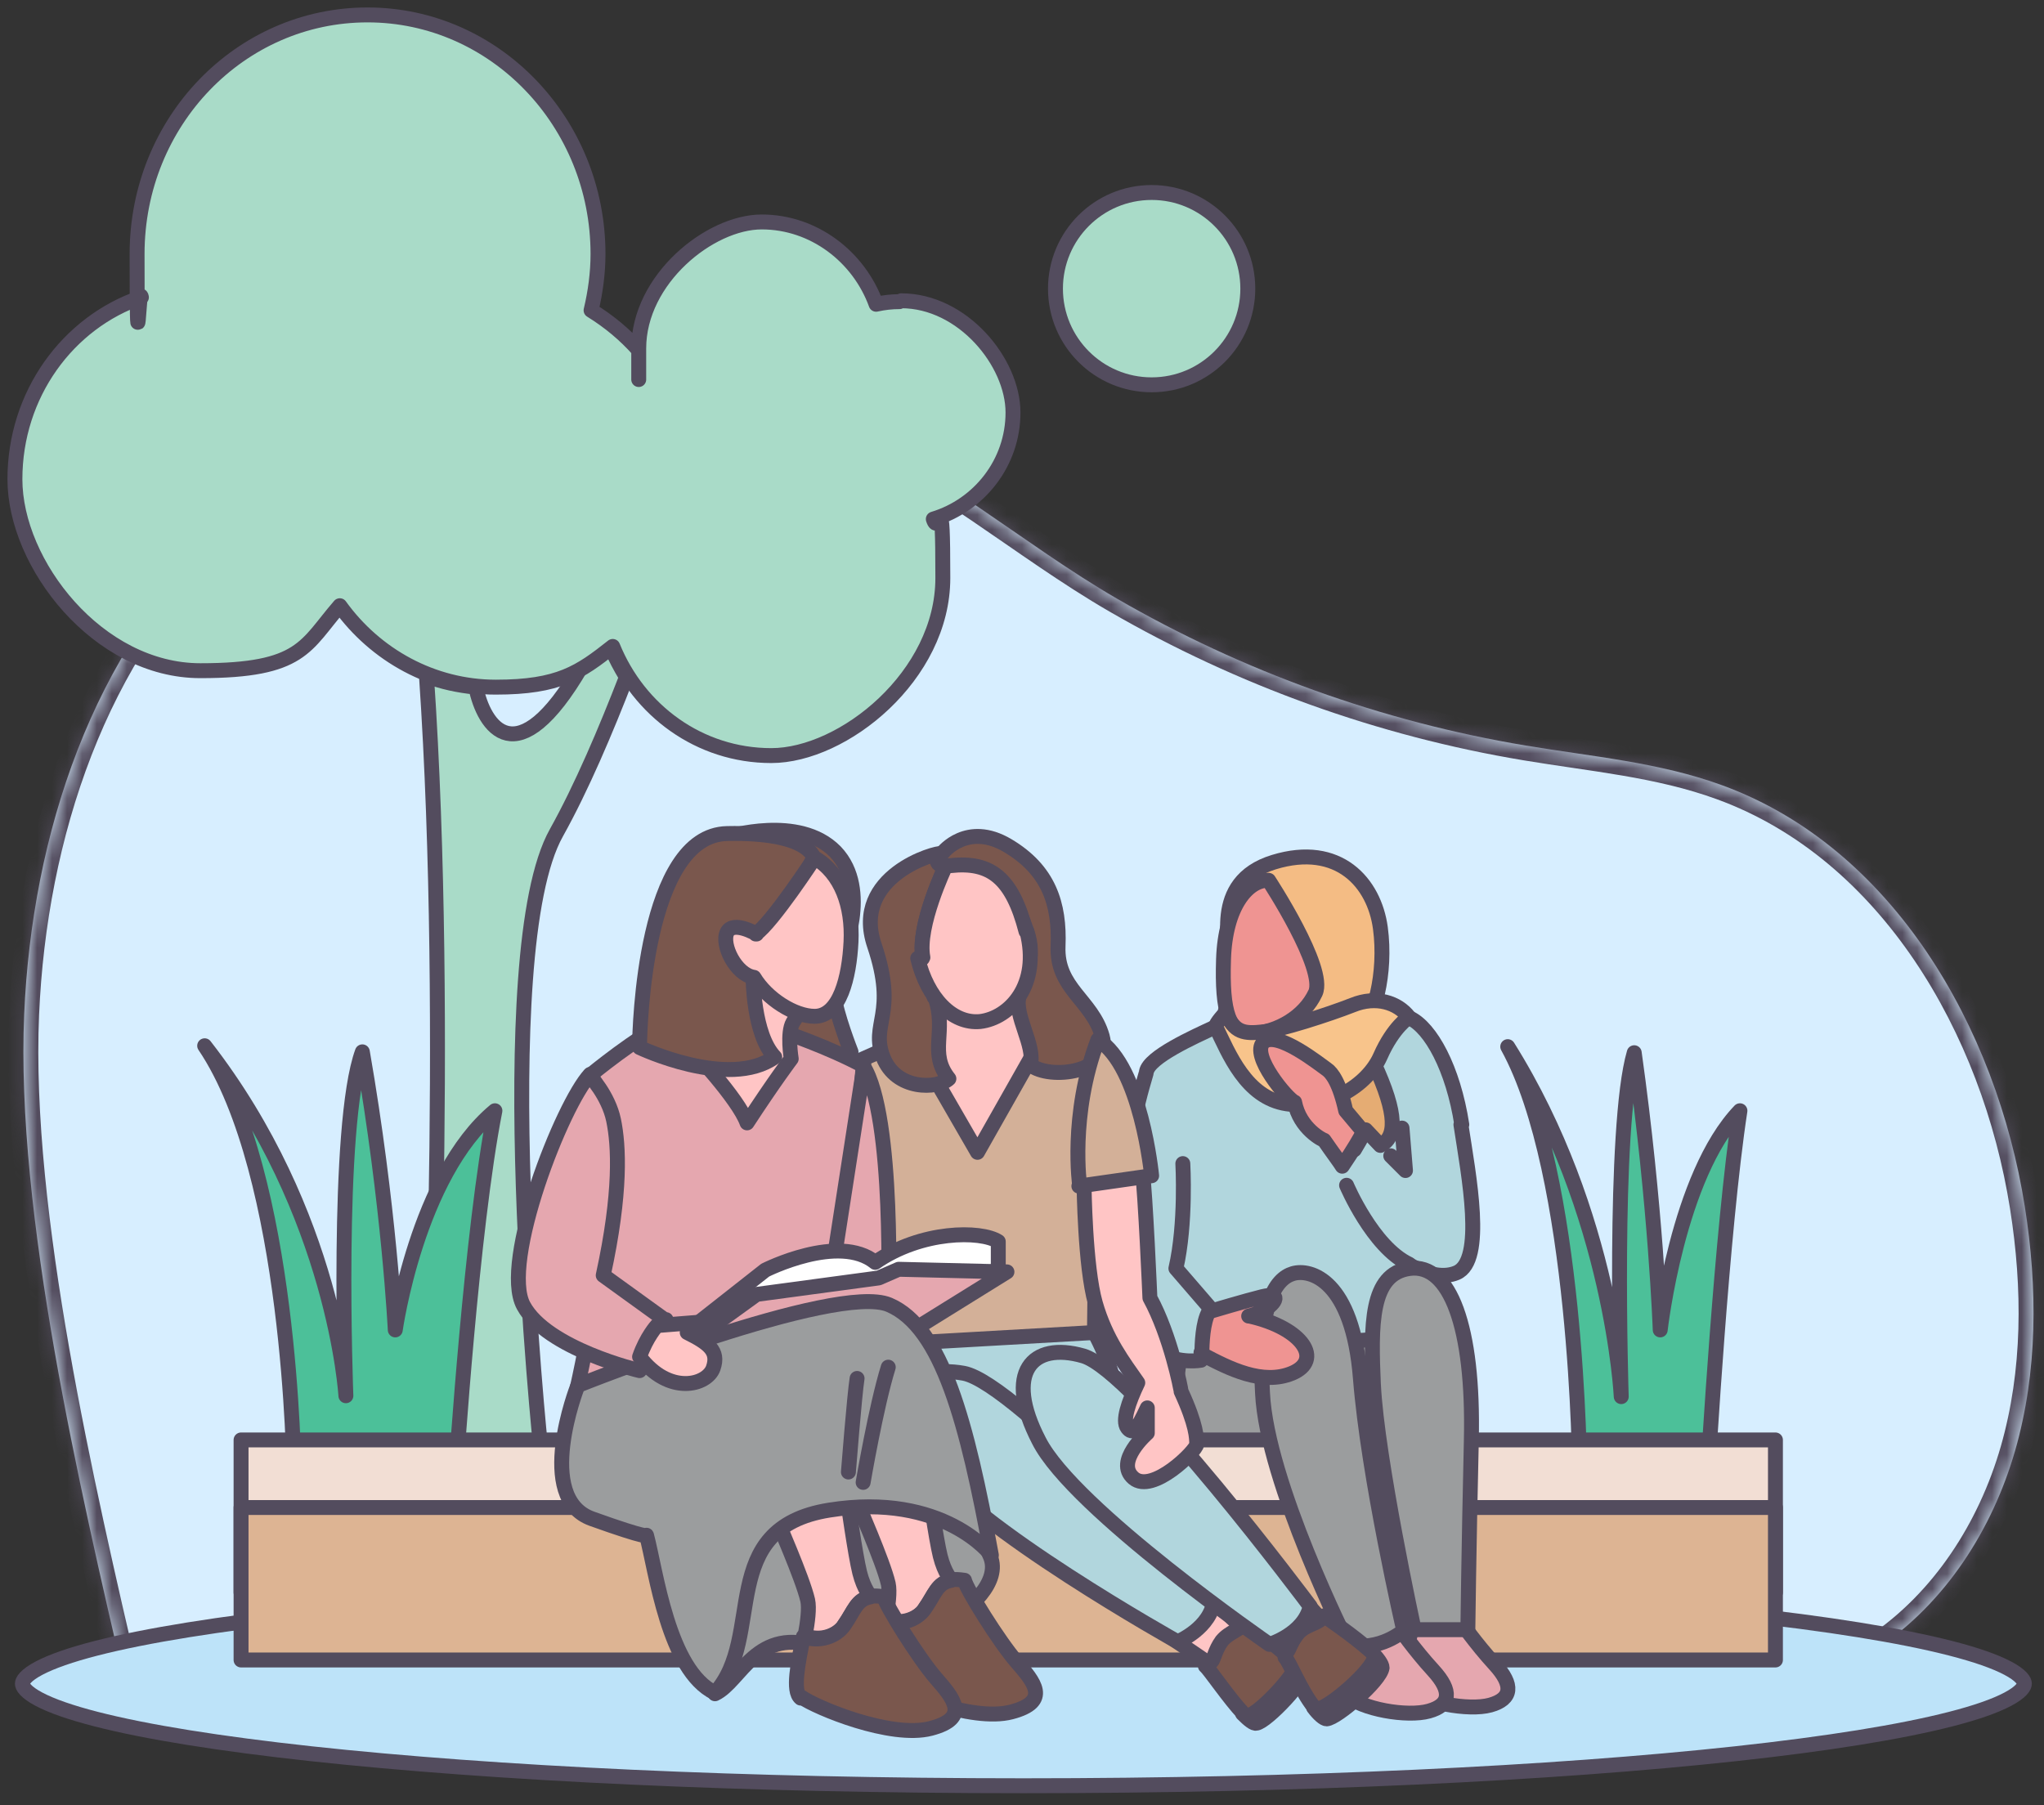<svg width="137" height="121" viewBox="0 0 137 121" fill="none" xmlns="http://www.w3.org/2000/svg">
<rect x="0" y="0" width="137" height="121" fill="#333333" stroke="none"/>
<mask id="path-1-inside-1_1130_9191" fill="white">
<path d="M8.376 112.82C5.379 99.909 1.04 81.323 1.621 67.977C2.144 55.96 6.175 43.618 15.026 35.458C25.933 25.405 42.544 23.151 56.111 28.663C62.947 31.439 68.522 36.457 74.871 40.134C83.315 45.018 92.643 48.375 102.266 49.978C106.686 50.716 111.211 51.099 115.421 52.638C126.851 56.808 133.815 68.871 135.714 80.882C136.574 86.318 136.585 91.952 135.064 97.243C133.542 102.528 130.394 107.447 125.817 110.514"/>
</mask>
<path d="M8.376 112.82C5.379 99.909 1.04 81.323 1.621 67.977C2.144 55.96 6.175 43.618 15.026 35.458C25.933 25.405 42.544 23.151 56.111 28.663C62.947 31.439 68.522 36.457 74.871 40.134C83.315 45.018 92.643 48.375 102.266 49.978C106.686 50.716 111.211 51.099 115.421 52.638C126.851 56.808 133.815 68.871 135.714 80.882C136.574 86.318 136.585 91.952 135.064 97.243C133.542 102.528 130.394 107.447 125.817 110.514" fill="#D7EEFF"/>
<path d="M1.621 67.977L2.62 68.02L2.62 68.02L1.621 67.977ZM15.026 35.458L14.348 34.723L14.348 34.723L15.026 35.458ZM56.111 28.663L55.735 29.59L55.735 29.59L56.111 28.663ZM74.871 40.134L74.369 40.999L74.37 40.999L74.871 40.134ZM102.266 49.978L102.431 48.992L102.431 48.992L102.266 49.978ZM115.421 52.638L115.078 53.577L115.079 53.578L115.421 52.638ZM135.714 80.882L136.702 80.726L136.702 80.726L135.714 80.882ZM135.064 97.243L136.025 97.52L136.025 97.519L135.064 97.243ZM8.376 112.82L9.35 112.594C6.342 99.634 2.047 81.2 2.62 68.02L1.621 67.977L0.622 67.933C0.034 81.447 4.416 100.184 7.402 113.046L8.376 112.82ZM1.621 67.977L2.62 68.02C3.136 56.168 7.109 44.117 15.704 36.194L15.026 35.458L14.348 34.723C5.24 43.12 1.152 55.752 0.622 67.933L1.621 67.977ZM15.026 35.458L15.704 36.194C26.299 26.428 42.49 24.209 55.735 29.59L56.111 28.663L56.487 27.737C42.597 22.094 25.567 24.382 14.348 34.723L15.026 35.458ZM56.111 28.663L55.735 29.59C59.052 30.937 62.084 32.836 65.113 34.889C68.116 36.924 71.155 39.137 74.369 40.999L74.871 40.134L75.372 39.268C72.238 37.454 69.315 35.32 66.235 33.233C63.18 31.163 60.006 29.166 56.487 27.737L56.111 28.663ZM74.871 40.134L74.37 40.999C82.918 45.944 92.359 49.342 102.102 50.965L102.266 49.978L102.431 48.992C92.926 47.408 83.712 44.093 75.371 39.268L74.871 40.134ZM102.266 49.978L102.102 50.965C106.63 51.72 110.983 52.081 115.078 53.577L115.421 52.638L115.765 51.699C111.438 50.117 106.742 49.711 102.431 48.992L102.266 49.978ZM115.421 52.638L115.079 53.578C126.041 57.577 132.859 69.231 134.726 81.038L135.714 80.882L136.702 80.726C134.77 68.512 127.661 56.039 115.764 51.699L115.421 52.638ZM135.714 80.882L134.726 81.038C135.571 86.377 135.572 91.856 134.103 96.966L135.064 97.243L136.025 97.519C137.598 92.048 137.577 86.259 136.702 80.726L135.714 80.882ZM135.064 97.243L134.103 96.966C132.633 102.071 129.605 106.772 125.261 109.683L125.817 110.514L126.374 111.345C131.183 108.123 134.451 102.985 136.025 97.52L135.064 97.243Z" fill="#534C5E" mask="url(#path-1-inside-1_1130_9191)"/>
<path d="M48.734 56.109C48.734 56.109 53.554 54.599 55.993 57.096C58.432 59.651 56.4 64.18 56.4 64.18L48.734 56.05V56.109Z" fill="#7A574D" stroke="#534C5E" stroke-linecap="round" stroke-linejoin="round"/>
<path d="M73.356 89.326C75.215 92.752 75.737 96.991 73.879 98.849C72.021 100.707 59.826 102.566 56.864 97.63C53.903 92.694 59.536 88.164 59.536 88.164L73.356 89.326Z" fill="#B1D6DD" stroke="#534C5E" stroke-linecap="round" stroke-linejoin="round"/>
<path d="M79.279 89.617C79.279 90.256 77.189 98.792 81.776 99.779C86.364 100.767 95.539 95.831 95.539 95.831L94.493 85.029L79.279 89.559V89.617Z" fill="#9B9D9E" stroke="#534C5E" stroke-linecap="round" stroke-linejoin="round"/>
<path d="M97.978 75.389C97.397 71.614 95.887 68.885 94.493 68.246L81.485 68.827C79.976 69.524 77.014 70.859 76.84 71.847C76.84 72.079 75.098 76.666 75.098 84.448C75.098 92.229 80.498 91.184 80.498 91.184C80.498 91.184 80.498 90.952 80.498 90.662L93.564 89.674L94.493 84.796C95.713 85.493 96.816 85.667 97.629 85.319C99.545 84.506 98.442 78.815 97.919 75.389H97.978Z" fill="#B1D6DD" stroke="#534C5E" stroke-linecap="round" stroke-linejoin="round"/>
<path d="M68.593 106.025C87.245 106.025 104.124 106.847 116.333 108.173C122.441 108.836 127.363 109.624 130.749 110.493C132.446 110.929 133.729 111.379 134.577 111.829C135.002 112.054 135.292 112.266 135.471 112.457C135.647 112.645 135.684 112.78 135.685 112.866C135.685 112.953 135.647 113.087 135.471 113.275C135.292 113.466 135.002 113.679 134.577 113.904C133.729 114.355 132.446 114.805 130.749 115.24C127.363 116.11 122.441 116.897 116.333 117.561C104.124 118.887 87.245 119.708 68.593 119.708C49.94 119.708 33.06 118.887 20.852 117.561C14.744 116.897 9.822 116.11 6.437 115.24C4.74 114.804 3.456 114.355 2.607 113.904C2.183 113.679 1.892 113.466 1.714 113.275C1.538 113.087 1.5 112.953 1.5 112.866C1.5 112.78 1.538 112.645 1.714 112.457C1.892 112.266 2.183 112.054 2.607 111.829C3.456 111.379 4.74 110.929 6.437 110.493C9.822 109.624 14.744 108.836 20.852 108.173C33.06 106.847 49.94 106.025 68.593 106.025Z" fill="#BDE3F9" stroke="#534C5E"/>
<path d="M90.778 77.072C91.3 76.201 91.532 75.737 91.532 75.737L92.52 76.782C93.565 76.259 93.739 74.807 92.055 71.207C89.268 69.871 87.99 72.194 87.99 72.194C89.442 75.969 89.326 77.072 89.326 77.072C89.79 77.072 90.255 77.072 90.72 77.072H90.778Z" fill="#E5AC73" stroke="#534C5E" stroke-linecap="round" stroke-linejoin="round"/>
<path d="M41.94 45.309C41.592 44.728 41.243 44.089 40.953 43.393C40.314 43.857 39.675 44.322 38.979 44.67C34.623 52.161 32.417 48.677 31.894 46.064C30.733 45.948 29.629 45.715 28.584 45.309C30.21 69.06 28.642 98.734 28.642 98.734L36.249 97.166C36.249 97.166 32.765 63.892 37.295 55.82C38.979 52.8 40.605 48.967 41.998 45.367L41.94 45.309Z" fill="#A9DBC8" stroke="#534C5E" stroke-linecap="round" stroke-linejoin="round"/>
<path d="M60.29 20.221C59.767 20.221 59.245 20.279 58.722 20.396C57.561 17.202 54.541 14.879 51.057 14.879C47.573 14.879 42.811 18.712 42.811 23.357C42.811 28.003 42.811 23.473 42.811 23.473C41.882 22.428 40.837 21.557 39.617 20.802C39.907 19.583 40.082 18.305 40.082 17.028C40.082 8.201 33.171 1 24.635 1C16.098 1 9.188 8.143 9.188 17.028C9.188 25.912 9.304 19.002 9.478 19.931C4.542 21.615 1 26.435 1 32.126C1 37.817 6.575 44.96 13.427 44.96C20.279 44.96 20.454 43.276 22.776 40.604C25.157 43.914 28.99 46.063 33.229 46.063C37.468 46.063 38.862 45.076 41.069 43.334C42.811 47.631 46.876 50.651 51.696 50.651C56.516 50.651 63.194 45.308 63.194 38.746C63.194 32.184 62.961 36.075 62.555 34.797C65.633 33.868 67.897 31.023 67.897 27.654C67.897 24.286 64.529 20.163 60.406 20.163L60.29 20.221Z" fill="#A9DBC8" stroke="#534C5E" stroke-linecap="round" stroke-linejoin="round"/>
<path d="M77.189 25.796C80.749 25.796 83.635 22.91 83.635 19.35C83.635 15.79 80.749 12.904 77.189 12.904C73.629 12.904 70.743 15.79 70.743 19.35C70.743 22.91 73.629 25.796 77.189 25.796Z" fill="#A9DBC8" stroke="#534C5E" stroke-linecap="round" stroke-linejoin="round"/>
<path d="M19.699 98.674C19.699 98.674 19.525 78.698 13.718 70.103C22.486 81.369 23.183 93.564 23.183 93.564C23.183 93.564 22.486 75.446 24.287 70.51C26.087 80.847 26.493 89.151 26.493 89.151C26.493 89.151 27.945 78.814 33.172 74.459C31.604 82.415 30.558 98.674 30.558 98.674H19.815H19.699Z" fill="#4CC099" stroke="#534C5E" stroke-linecap="round" stroke-linejoin="round"/>
<path d="M105.877 98.675C105.877 98.675 105.76 78.698 101.057 70.162C108.083 81.37 108.664 93.623 108.664 93.623C108.664 93.623 108.083 75.505 109.535 70.569C110.987 80.905 111.277 89.151 111.277 89.151C111.277 89.151 112.438 78.815 116.62 74.459C115.4 82.415 114.471 98.675 114.471 98.675H105.818H105.877Z" fill="#4CC099" stroke="#534C5E" stroke-linecap="round" stroke-linejoin="round"/>
<path d="M119 96.527H16.157V106.748H119V96.527Z" fill="#F2DED4" stroke="#534C5E" stroke-linecap="round" stroke-linejoin="round"/>
<path d="M119 101.057H16.157V111.277H119V101.057Z" fill="#DDB493" stroke="#534C5E" stroke-linecap="round" stroke-linejoin="round"/>
<path d="M94.61 108.664C94.843 109.477 93.333 112.264 94.32 113.194C95.307 114.123 98.443 114.703 99.895 114.297C101.346 113.89 101.463 112.961 100.185 111.568C98.907 110.174 97.862 108.664 97.862 108.664H94.61Z" fill="#E5A7AF" stroke="#534C5E" stroke-linecap="round" stroke-linejoin="round"/>
<path d="M90.604 109.593C90.837 110.406 89.153 112.613 90.198 113.6C91.243 114.587 94.321 115.11 95.772 114.703C97.224 114.297 97.34 113.368 96.063 111.974C94.785 110.58 93.74 109.07 93.74 109.07L90.662 109.593H90.604Z" fill="#E5A7AF" stroke="#534C5E" stroke-linecap="round" stroke-linejoin="round"/>
<path d="M90.37 110.231C90.37 110.231 84.911 99.371 84.621 93.39C84.273 87.409 85.492 85.725 86.653 85.376C87.815 85.028 90.66 85.783 91.183 92.403C91.706 99.023 94.087 109.301 94.087 109.301C94.087 109.301 92.461 110.753 90.312 110.231H90.37Z" fill="#9B9D9E" stroke="#534C5E" stroke-linecap="round" stroke-linejoin="round"/>
<path d="M92.055 92.869C91.88 88.862 91.822 85.378 94.494 85.03C97.165 84.681 98.791 88.92 98.617 96.528C98.442 104.193 98.384 109.245 98.384 109.245H94.784C94.784 109.245 92.287 97.747 92.055 92.811V92.869Z" fill="#9B9D9E" stroke="#534C5E" stroke-linecap="round" stroke-linejoin="round"/>
<path d="M82.531 64.762C82.531 63.542 81.022 59.129 85.377 57.794C89.732 56.458 92.113 59.187 92.52 62.207C92.926 65.227 92.113 68.478 91.01 69.059C82.241 73.705 82.531 64.704 82.531 64.704V64.762Z" fill="#F4BC84" stroke="#534C5E" stroke-linecap="round" stroke-linejoin="round"/>
<path d="M84.97 59.012C83.634 59.012 82.124 60.754 82.008 64.296C81.892 67.838 82.356 69.406 83.983 69.29C85.609 69.174 87.409 68.187 88.164 66.561C88.918 64.935 85.028 59.012 85.028 59.012H84.97Z" fill="#EF9492" stroke="#534C5E" stroke-linecap="round" stroke-linejoin="round"/>
<path d="M82.183 67.84C82.183 67.84 81.428 68.653 81.487 68.827C82.358 70.627 83.519 73.589 86.248 73.996C88.978 74.402 91.649 72.776 92.52 70.802C93.391 68.827 94.436 68.188 94.436 68.188C93.681 67.201 92.23 66.737 90.662 67.375C89.036 68.014 85.784 69.059 84.622 69.176C83.461 69.292 82.706 69.292 82.125 67.782L82.183 67.84Z" fill="#F8C48B" stroke="#534C5E" stroke-linecap="round" stroke-linejoin="round"/>
<path d="M91.416 75.912L90.197 74.46C89.79 72.602 89.268 71.905 88.919 71.673C88.571 71.441 85.551 69.002 84.68 69.873C83.809 70.744 86.306 73.705 86.771 73.88C87.119 75.68 88.687 76.435 88.745 76.435C89.384 77.364 89.79 77.886 89.965 78.177C90.719 77.073 91.184 76.26 91.358 75.912H91.416Z" fill="#EF9492" stroke="#534C5E" stroke-linecap="round" stroke-linejoin="round"/>
<path d="M90.255 79.455C90.255 79.455 91.997 83.578 94.436 84.74" stroke="#534C5E" stroke-linecap="round" stroke-linejoin="round"/>
<path d="M93.216 77.48L94.203 78.467L93.971 75.621" stroke="#534C5E" stroke-linecap="round" stroke-linejoin="round"/>
<path d="M81.022 87.584L78.815 85.028C79.512 82.009 79.28 78.002 79.28 78.002" stroke="#534C5E" stroke-linecap="round" stroke-linejoin="round"/>
<path d="M73.589 69.697L73.356 89.325L58.084 90.196L57.213 71.265L60.755 69.697H73.589Z" fill="#D3B098" stroke="#534C5E" stroke-linecap="round" stroke-linejoin="round"/>
<path d="M61.625 70.51L65.516 77.246L69.523 70.162L67.781 65.981L62.38 66.445L61.625 70.51Z" fill="#FFC5C5" stroke="#534C5E" stroke-linecap="round" stroke-linejoin="round"/>
<path d="M62.613 66.853C62.381 66.156 62.09 65.168 61.858 64.181C61.452 62.091 63.368 58.084 63.368 58.084C63.368 57.561 63.136 57.213 63.136 57.213C62.787 57.097 57.038 58.723 58.606 63.368C60.174 68.014 58.316 68.595 59.187 70.859C60.058 73.124 62.845 73.008 63.6 72.311C62.207 70.569 63.484 69.175 62.671 66.853H62.613Z" fill="#7A574D" stroke="#534C5E" stroke-linecap="round" stroke-linejoin="round"/>
<path d="M62.903 57.444L63.194 57.154C63.194 57.154 64.82 55.063 67.549 56.69C70.278 58.316 71.033 60.58 70.917 63.426C70.801 66.271 73.182 67.026 73.879 69.465C74.576 71.904 70.337 72.427 69.059 71.381C69.407 70.104 67.956 68.071 68.304 66.794C68.652 65.516 69.465 64.239 68.827 62.438C68.188 60.638 66.852 57.502 63.426 58.083C62.439 57.967 62.962 57.444 62.962 57.444H62.903Z" fill="#7A574D" stroke="#534C5E" stroke-linecap="round" stroke-linejoin="round"/>
<path d="M68.769 62.44C67.84 58.84 66.388 57.736 63.716 58.027C63.6 58.027 63.484 58.027 63.368 58.085C63.368 58.085 61.452 62.092 61.858 64.182C61.8 64.356 61.626 64.356 61.51 64.24C62.148 66.912 63.833 68.654 65.691 68.479C67.665 68.247 69.756 66.04 68.827 62.44H68.769Z" fill="#FFC5C5" stroke="#534C5E" stroke-linecap="round" stroke-linejoin="round"/>
<path d="M74.808 107.269L81.37 111.74L83.402 109.243L77.769 103.959L74.808 107.269Z" fill="#FFC5C5" stroke="#534C5E" stroke-linecap="round" stroke-linejoin="round"/>
<path d="M87.003 111.218C87.003 112.089 84.331 114.818 83.635 114.993C83.518 114.993 83.46 114.993 83.286 114.876C83.693 115.283 84.041 115.573 84.215 115.515C84.912 115.399 87.583 112.612 87.583 111.741C87.583 111.508 87.235 111.102 86.712 110.695C86.886 110.87 86.945 111.044 86.945 111.16L87.003 111.218Z" fill="#7A574D" stroke="#534C5E" stroke-linecap="round" stroke-linejoin="round"/>
<path d="M87.004 111.218C87.004 111.102 86.888 110.927 86.771 110.753C85.552 109.824 83.461 108.721 83.461 108.721C83.229 109.243 82.416 109.359 81.893 109.998C81.429 110.637 81.371 111.218 81.197 111.392C81.022 111.566 80.79 111.682 80.79 111.682C81.08 111.915 82.358 113.831 83.345 114.876C83.461 114.934 83.577 114.992 83.694 114.992C84.39 114.876 87.062 112.089 87.062 111.218H87.004Z" fill="#7A574D" stroke="#534C5E" stroke-linecap="round" stroke-linejoin="round"/>
<path d="M81.37 107.27C81.37 107.27 68.13 92.695 64.588 92.056C61.045 91.417 59.419 93.682 62.207 97.979C64.994 102.276 78.931 110.058 78.931 110.058C78.931 110.058 81.196 109.129 81.37 107.212V107.27Z" fill="#B1D6DD" stroke="#534C5E" stroke-linecap="round" stroke-linejoin="round"/>
<path d="M47.922 113.541C49.664 112.728 50.709 108.895 54.948 110.463C59.188 112.031 67.666 107.56 66.388 104.366C65.111 101.172 59.536 97.688 59.536 97.688L49.316 100.301L46.296 107.327L47.922 113.541Z" fill="#9B9D9E" stroke="#534C5E" stroke-linecap="round" stroke-linejoin="round"/>
<path d="M61.975 107.85C62.672 106.863 62.788 106.166 63.775 105.934C63.775 105.934 63.31 105.469 63.02 104.308C62.73 103.146 62.207 99.43 62.207 99.43L57.445 100.649C57.445 100.765 59.187 104.656 59.536 106.166C59.652 106.689 59.536 107.618 59.362 108.547C60.407 108.953 61.51 108.547 62.091 107.792L61.975 107.85Z" fill="#FFC5C5" stroke="#534C5E" stroke-linecap="round" stroke-linejoin="round"/>
<path d="M59.13 112.671C60.117 113.367 65.111 115.458 67.782 114.761C70.453 114.064 69.292 112.729 68.13 111.393C66.969 110.057 64.762 106.515 64.646 105.934C63.833 105.818 63.775 105.934 63.775 105.934C62.788 106.109 62.672 106.864 61.975 107.851C61.452 108.606 60.291 109.012 59.246 108.606C58.897 110.348 58.491 112.264 59.071 112.729L59.13 112.671Z" fill="#7A574D" stroke="#534C5E" stroke-linecap="round" stroke-linejoin="round"/>
<path d="M55.878 66.62C56.052 68.014 57.039 70.511 57.039 70.511C55.529 71.207 51.987 71.149 51.987 71.149L51.639 66.272L55.936 66.62H55.878Z" fill="#7A574D" stroke="#534C5E" stroke-linecap="round" stroke-linejoin="round"/>
<path d="M56.575 108.955C57.271 107.968 57.387 107.271 58.375 107.039C58.375 107.039 57.91 106.575 57.62 105.413C57.329 104.252 56.807 100.535 56.807 100.535L52.045 101.755C52.045 101.871 53.787 105.762 54.136 107.271C54.252 107.794 54.136 108.723 53.961 109.652C55.007 110.059 56.11 109.652 56.691 108.897L56.575 108.955Z" fill="#FFC5C5" stroke="#534C5E" stroke-linecap="round" stroke-linejoin="round"/>
<path d="M53.729 113.774C54.716 114.471 59.71 116.562 62.382 115.865C65.053 115.168 63.892 113.832 62.73 112.497C61.569 111.161 59.362 107.619 59.246 107.038C58.433 106.922 58.375 107.038 58.375 107.038C57.388 107.212 57.271 107.967 56.575 108.954C56.052 109.709 54.891 110.116 53.845 109.709C53.497 111.451 53.09 113.368 53.671 113.832L53.729 113.774Z" fill="#7A574D" stroke="#534C5E" stroke-linecap="round" stroke-linejoin="round"/>
<path d="M44.612 68.652C42.87 69.349 39.559 72.078 39.559 72.078C42.637 75.853 38.688 93.042 38.688 93.042L56.4 89.615L57.852 71.439C55.471 70.162 52.509 69.174 52.509 69.174L44.612 68.594V68.652Z" fill="#E5A7AF" stroke="#534C5E" stroke-linecap="round" stroke-linejoin="round"/>
<path d="M46.296 70.278C46.296 70.278 49.49 73.646 50.071 75.272C51.929 72.427 53.032 70.975 53.032 70.975C53.032 70.975 52.742 69.233 53.148 68.536C53.555 67.839 53.961 67.549 53.961 67.549L49.838 64.936L46.296 70.278Z" fill="#FFC5C5" stroke="#534C5E" stroke-linecap="round" stroke-linejoin="round"/>
<path d="M42.868 70.162C42.868 68.885 43.217 55.993 48.733 55.877C54.25 55.761 54.54 57.503 54.54 57.503L50.475 65.516C50.475 65.516 50.475 69.349 51.927 70.859C48.849 73.066 42.868 70.22 42.868 70.22V70.162Z" fill="#7A574D" stroke="#534C5E" stroke-linecap="round" stroke-linejoin="round"/>
<path d="M57.852 71.439C60.001 74.808 59.536 87.583 59.536 87.583H55.413L57.91 71.439H57.852Z" fill="#E5A7AF" stroke="#534C5E" stroke-linecap="round" stroke-linejoin="round"/>
<path d="M46.063 89.268L46.934 88.571L51.289 85.145C51.289 85.145 56.225 82.648 58.664 84.623C61.742 82.474 65.749 82.474 66.91 83.229V85.145L57.793 87.468L44.611 91.068L44.147 90.778L46.063 89.21V89.268Z" fill="white" stroke="#534C5E" stroke-linecap="round" stroke-linejoin="round"/>
<path d="M44.611 91.183L50.709 86.77L58.897 85.667L60.232 85.086L67.491 85.26L59.071 90.487L54.251 90.835L52.857 91.299L44.611 91.183Z" fill="#E5A7AF" stroke="#534C5E" stroke-linecap="round" stroke-linejoin="round"/>
<path d="M50.651 62.612C51.754 61.857 54.6 57.502 54.6 57.502C56.4 58.547 57.155 60.754 57.039 63.135C56.922 65.516 56.284 68.129 54.6 68.129C53.264 68.129 51.406 66.968 50.535 65.516C49.315 65.341 48.328 63.309 48.734 62.496C49.141 61.683 50.709 62.612 50.709 62.612H50.651Z" fill="#FFC5C5" stroke="#534C5E" stroke-linecap="round" stroke-linejoin="round"/>
<path d="M38.689 92.984C38.689 92.984 35.785 100.417 39.676 101.811C43.566 103.205 43.334 102.915 43.334 102.915C43.973 105.295 44.786 111.974 47.922 113.483C51.348 109.709 47.922 102.45 55.587 101.23C63.252 100.011 66.446 104.25 66.446 104.25C64.82 95.365 63.136 88.978 59.594 87.468C56.052 85.958 38.747 92.868 38.747 92.868L38.689 92.984Z" fill="#9B9D9E" stroke="#534C5E" stroke-linecap="round" stroke-linejoin="round"/>
<path d="M59.536 91.648C58.723 94.262 57.852 99.372 57.852 99.372" stroke="#534C5E" stroke-linecap="round" stroke-linejoin="round"/>
<path d="M57.446 92.404C57.272 93.508 56.865 98.676 56.865 98.676" stroke="#534C5E" stroke-linecap="round" stroke-linejoin="round"/>
<path d="M39.559 72.019C37.701 73.994 33.52 84.621 35.088 87.525C36.656 90.428 42.87 91.88 42.87 91.88C43.74 90.486 44.263 89.325 44.495 88.802C44.728 88.279 44.612 88.512 44.612 88.512L40.431 85.492C41.65 79.917 41.476 76.781 41.127 75.097C40.779 73.413 39.501 72.078 39.501 72.078L39.559 72.019Z" fill="#E5A7AF" stroke="#534C5E" stroke-linecap="round" stroke-linejoin="round"/>
<path d="M44.03 88.861C45.539 88.745 46.933 88.629 46.933 88.629L46.062 89.326C47.456 90.023 48.211 90.545 47.804 91.707C47.398 92.868 44.843 93.565 42.868 90.952C43.333 89.616 44.03 88.861 44.03 88.861Z" fill="#FFC5C5" stroke="#534C5E" stroke-linecap="round" stroke-linejoin="round"/>
<path d="M80.324 106.051L86.422 111.103L88.745 108.78L83.576 103.031L80.324 106.051Z" fill="#FFC5C5" stroke="#534C5E" stroke-linecap="round" stroke-linejoin="round"/>
<path d="M92.114 111.16C91.998 112.031 89.152 114.47 88.397 114.586C88.281 114.586 88.223 114.586 88.049 114.47C88.397 114.934 88.746 115.225 88.92 115.225C89.617 115.167 92.52 112.67 92.636 111.799C92.636 111.566 92.346 111.16 91.882 110.695C91.998 110.87 92.114 111.044 92.114 111.16Z" fill="#7A574D" stroke="#534C5E" stroke-linecap="round" stroke-linejoin="round"/>
<path d="M92.114 111.16C92.114 111.044 92.056 110.87 91.881 110.695C90.72 109.65 88.746 108.314 88.746 108.314C88.455 108.837 87.642 108.837 87.061 109.418C86.539 109.999 86.423 110.579 86.249 110.753C86.074 110.928 86.132 111.102 86.132 111.102C86.423 111.392 87.178 113.309 88.049 114.412C88.165 114.528 88.281 114.586 88.397 114.528C89.094 114.47 91.998 111.973 92.114 111.102V111.16Z" fill="#7A574D" stroke="#534C5E" stroke-linecap="round" stroke-linejoin="round"/>
<path d="M87.816 107.677C87.816 107.677 76.027 91.881 72.601 90.894C69.175 89.907 67.259 91.998 69.639 96.585C71.962 101.173 85.086 110.232 85.086 110.232C85.086 110.232 87.409 109.535 87.816 107.677Z" fill="#B1D6DD" stroke="#534C5E" stroke-linecap="round" stroke-linejoin="round"/>
<path d="M76.551 78.293C76.783 80.151 77.073 87.003 77.073 87.003C78.467 89.558 79.164 93.159 79.164 93.275C80.209 95.54 80.209 96.41 80.209 96.817C80.209 97.224 77.248 100.185 75.97 99.082C74.693 97.978 76.899 96.062 76.899 96.062C76.899 95.075 76.899 94.378 76.899 94.378C76.203 95.888 75.912 96.178 75.564 95.714C75.215 95.249 75.622 94.03 76.26 92.694C75.331 91.358 74.112 89.79 73.415 87.352C72.718 84.912 72.66 79.454 72.66 79.454L76.493 78.234L76.551 78.293Z" fill="#FFC5C5" stroke="#534C5E" stroke-linecap="round" stroke-linejoin="round"/>
<path d="M72.312 79.511L77.189 78.814C77.189 78.814 76.493 71.498 73.589 69.697C71.673 74.749 72.37 79.511 72.37 79.511H72.312Z" fill="#D3B098" stroke="#534C5E" stroke-linecap="round" stroke-linejoin="round"/>
<path d="M83.693 88.223C84.913 87.933 85.726 87.12 85.377 86.888C85.087 86.713 84.158 87.062 83.635 87.178C83.229 87.294 81.777 87.701 81.022 87.933C80.616 88.63 80.558 90.082 80.558 90.778C82.416 91.766 84.623 92.869 86.597 92.056C88.688 91.185 87.352 89.036 83.751 88.223H83.693Z" fill="#EF9492" stroke="#534C5E" stroke-linecap="round" stroke-linejoin="round"/>
</svg>
